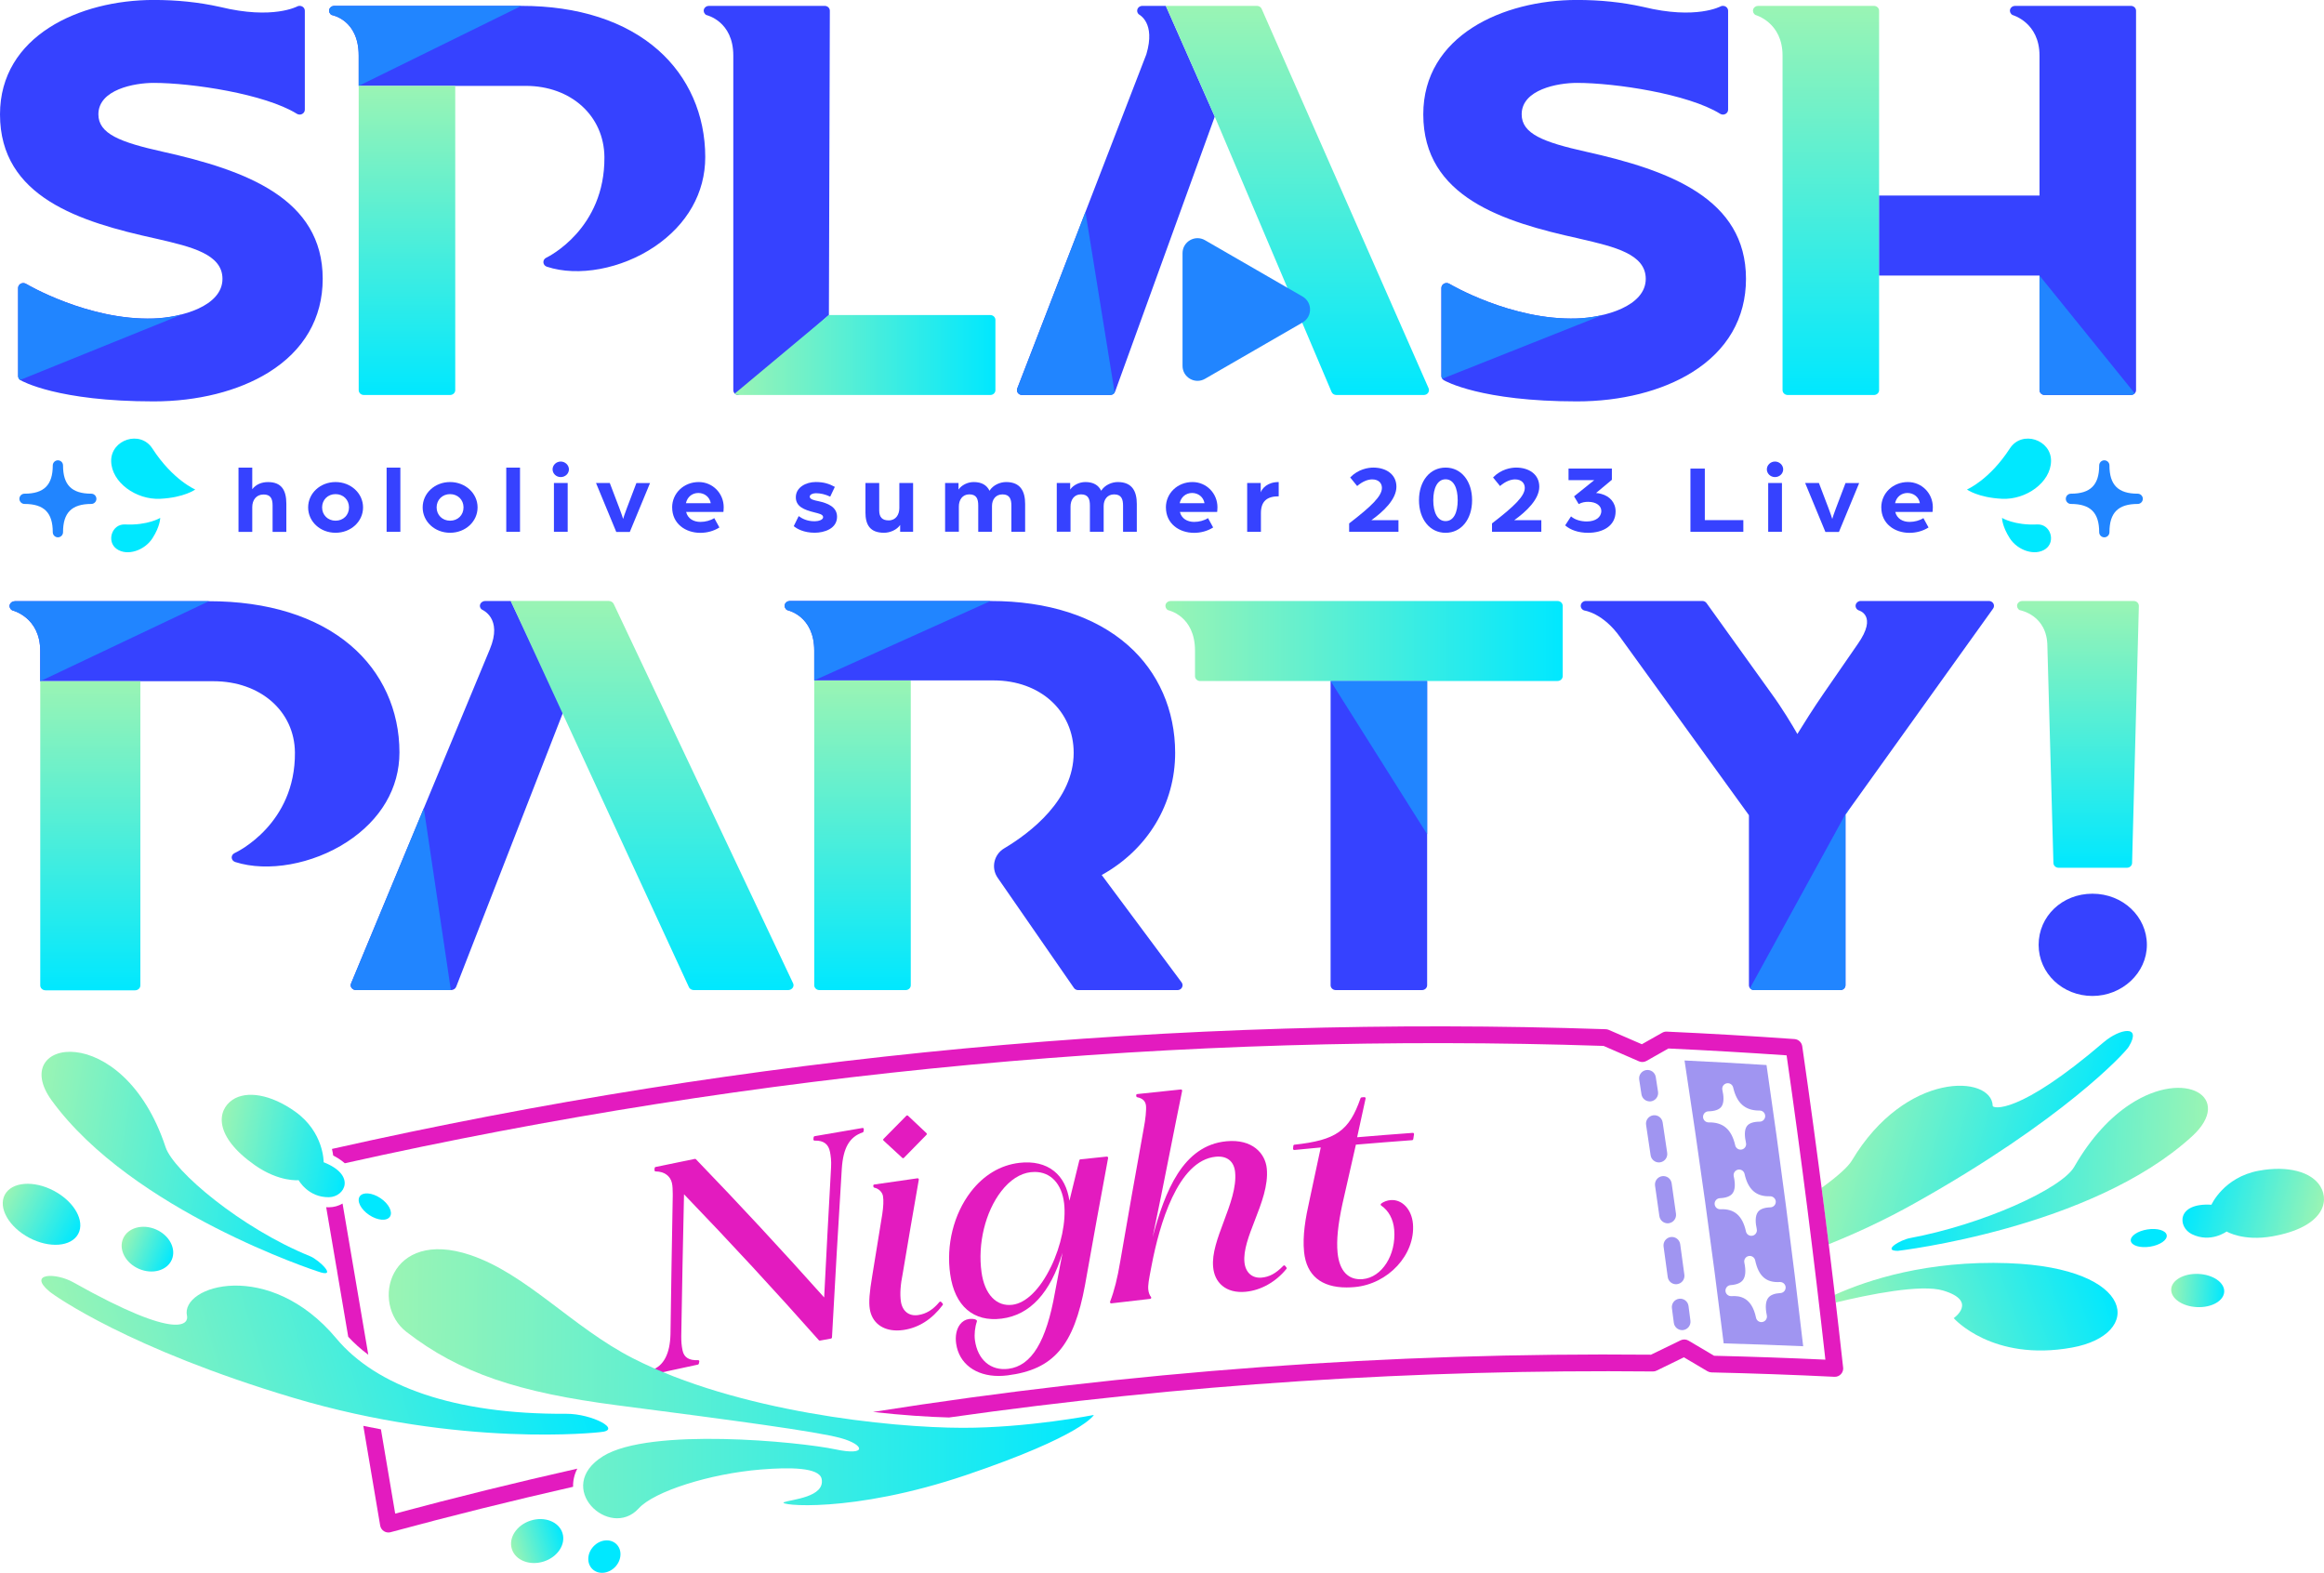 <?xml version="1.0" encoding="UTF-8"?><svg id="b" xmlns="http://www.w3.org/2000/svg" xmlns:xlink="http://www.w3.org/1999/xlink" viewBox="0 0 692.8 468.81"><defs><style>.aa{fill:url(#j);}.ab{fill:url(#p);}.ac{fill:url(#m);}.ad{fill:url(#r);}.ae{fill:url(#h);}.af{fill:url(#t);}.ag{fill:url(#l);}.ah{fill:#2185ff;}.ai{fill:#a095f1;}.aj{fill:url(#s);}.ak{fill:url(#q);}.al{fill:url(#f);}.am{clip-path:url(#i);}.am,.an,.ao{fill:none;}.ap{fill:url(#g);}.aq{fill:url(#e);}.ar{fill:url(#v);}.an{clip-path:url(#n);}.as{fill:url(#y);}.at{fill:url(#o);}.au{fill:url(#d);}.av{fill:url(#x);}.aw{fill:url(#u);}.ax{fill:url(#z);}.ay{fill:url(#w);}.az{fill:url(#k);}.ba{fill:#00e8ff;}.bb{fill:#3642ff;}.bc{fill:#e31bbf;}</style><linearGradient id="d" x1="541.37" y1="1.75" x2="541.37" y2="117.74" gradientUnits="userSpaceOnUse"><stop offset="0" stop-color="#9af4b4"/><stop offset="1" stop-color="#00e8ff"/></linearGradient><linearGradient id="e" x1="257.12" y1="202.82" x2="257.12" y2="295.14" xlink:href="#d"/><linearGradient id="f" x1="347.42" y1="191.07" x2="465.85" y2="191.07" xlink:href="#d"/><linearGradient id="g" x1="619.46" y1="179.14" x2="619.46" y2="258.66" xlink:href="#d"/><linearGradient id="h" x1="121.32" y1="25.6" x2="121.32" xlink:href="#d"/><clipPath id="i"><path class="ao" d="m295.22,93.89h-48.13l.28-90.69c0-.8-.69-1.45-1.53-1.45h-34.54c-.7,0-1.31.45-1.48,1.09-.17.64.13,1.32.74,1.64.08.04,8.03,1.79,8.03,12.1v99.72c0,.8.69,1.45,1.53,1.45h75.09c.85,0,1.53-.65,1.53-1.45v-20.94c0-.8-.69-1.45-1.53-1.45Z"/></clipPath><linearGradient id="j" x1="218.53" y1="105.81" x2="296.75" y2="105.81" xlink:href="#d"/><linearGradient id="k" x1="26.92" y1="203.06" x2="26.92" y2="295.2" xlink:href="#d"/><linearGradient id="l" x1="194.39" y1="179.14" x2="194.39" y2="295.14" xlink:href="#d"/><linearGradient id="m" x1="386.77" x2="386.77" xlink:href="#d"/><clipPath id="n"><path class="ao" d="m0,34.09C0,10.67,23.74,0,45.8,0,52.8,0,59.21.67,65.42,2.04c.06,0,.13.02.19.04,15.82,3.87,23.08-.19,23.17-.23.47-.17,1-.12,1.42.16.42.27.67.72.67,1.2v29.52c0,.53-.31,1.02-.8,1.28-.49.25-1.1.23-1.57-.06-9.55-5.93-31.31-9.21-42.7-9.21-5.7,0-16.47,1.96-16.47,9.37,0,5.81,6.47,8.31,19.21,11.15,24.75,5.52,47.66,13.93,47.66,37.89,0,11.71-5.59,21.37-16.17,27.92-8.97,5.55-21.12,8.61-34.22,8.61-28.58,0-39.24-6.05-39.68-6.31-.45-.27-.73-.73-.73-1.24v-26.28c0-.53.3-1.02.79-1.27.49-.26,1.08-.24,1.56.04.18.11,18.55,10.96,38,10.34,8.27-.27,20.57-3.64,20.57-11.81,0-7.38-9.33-9.55-19.21-11.85l-.75-.17C23.94,66.17,0,58.84,0,34.09ZM523.36,4.47c.08.04,8.03,2.22,8.03,12.09v99.72c0,.8.69,1.45,1.53,1.45h25.72c.85,0,1.53-.65,1.53-1.45v-34.15h47.82v34.15c0,.8.69,1.45,1.53,1.45h25.72c.85,0,1.53-.65,1.53-1.45V3.2c0-.8-.69-1.45-1.53-1.45h-34.54c-.7,0-1.31.45-1.48,1.09-.17.64.13,1.32.74,1.64.08.04,8.03,2.22,8.03,12.09v41.72h-47.82V3.2c0-.8-.69-1.45-1.53-1.45h-34.54c-.7,0-1.31.45-1.48,1.09-.17.64.13,1.32.74,1.64Zm-194.94,256.35c13.74-7.65,21.89-21.15,21.89-36.43,0-12.68-4.99-24.07-14.06-32.06-9.79-8.63-23.94-13.19-40.93-13.19h-59.89c-.7,0-1.31.45-1.48,1.09-.17.64.13,1.32.74,1.64.08.04,8.03,1.63,8.03,12.09v99.72c0,.8.69,1.45,1.53,1.45h25.72c.85,0,1.53-.65,1.53-1.45v-90.86h24.74c13.8,0,23.82,9.08,23.82,21.58,0,14-12.9,23.82-20.73,28.49-3.06,1.82-3.96,5.84-1.93,8.76l22.73,32.83c.28.41.76.66,1.28.66h29.57c.57,0,1.1-.3,1.36-.79.26-.48.22-1.06-.11-1.51l-23.82-32.01Zm264.47-81.68h-38.21c-.71,0-1.32.48-1.48,1.14-.16.66.2,1.35.84,1.64.04.02,5.86,1.42-.25,10.08l-10.13,14.67c-3.05,4.41-6.13,9.32-7.85,12.12-1.6-2.79-4.51-7.64-7.79-12.14l-19.29-26.88c-.28-.4-.76-.63-1.26-.63h-34.71c-.75,0-1.39.52-1.51,1.23-.12.71.33,1.39,1.05,1.61.05.02,5.62.71,10.8,8.12l38.27,52.9v50.68c0,.8.69,1.45,1.53,1.45h25.72c.85,0,1.53-.65,1.53-1.45v-50.86l44.01-61.41c.32-.45.35-1.02.09-1.5-.27-.48-.79-.77-1.35-.77Zm30.89,87.26c-9,0-16.04,6.69-16.04,15.24s7.2,15.24,16.04,15.24,16.23-6.84,16.23-15.24-7.13-15.24-16.23-15.24Zm-159.45-87.26h-115.37c-.7,0-1.31.45-1.48,1.09-.18.64.13,1.32.74,1.64.08.04,8.03,1.63,8.03,12.1v7.57c0,.8.69,1.45,1.53,1.45h38.88v90.69c0,.8.69,1.45,1.53,1.45h25.72c.85,0,1.53-.65,1.53-1.45v-90.69h38.88c.85,0,1.53-.65,1.53-1.45v-20.94c0-.8-.69-1.45-1.53-1.45Zm147.82,78.1c.02.79.7,1.42,1.53,1.42h20.39c.83,0,1.51-.63,1.53-1.42l2.02-76.61c.01-.39-.15-.77-.43-1.05-.29-.28-.68-.44-1.1-.44h-33.25c-.7,0-1.31.45-1.48,1.09-.17.64.13,1.32.74,1.64.08.04,8.25,1.39,8.25,10.86l1.8,64.51ZM210.57,4.47c.08.04,8.03,1.79,8.03,12.1v99.72c0,.8.69,1.45,1.53,1.45h75.09c.85,0,1.53-.65,1.53-1.45v-20.94c0-.8-.69-1.45-1.53-1.45h-48.13l.28-90.69c0-.8-.69-1.45-1.53-1.45h-34.54c-.7,0-1.31.45-1.48,1.09-.17.64.13,1.32.74,1.64Zm-111.67,0c.08.04,8.03,1.36,8.03,12.09v99.72c0,.8.69,1.45,1.53,1.45h25.72c.85,0,1.53-.65,1.53-1.45V25.6h21.02c13.49,0,23.35,8.93,23.45,21.24.17,21.32-16.63,29.65-17.35,29.99-.55.26-.88.81-.84,1.39.04.58.44,1.09,1.02,1.28,9.33,3.09,22.23.69,32.11-5.97,9.75-6.58,15.12-16.06,15.12-26.7,0-12.6-4.99-23.93-14.04-31.91-9.77-8.62-23.87-13.17-40.77-13.17h-55.8c-.7,0-1.31.45-1.48,1.09-.17.64.13,1.32.74,1.64Zm20.18,219.82c0-12.6-5.17-23.93-14.55-31.91-10.13-8.62-24.74-13.17-42.25-13.17H4.44c-.72,0-1.36.45-1.54,1.09-.18.64.14,1.32.77,1.64.08.04,8.32,1.99,8.32,12.09v99.72c0,.8.71,1.45,1.59,1.45h26.66c.88,0,1.59-.65,1.59-1.45v-90.69h21.78c13.98,0,24.2,8.93,24.31,21.24.18,21.32-17.24,29.65-17.98,29.99-.57.26-.91.81-.87,1.39.04.58.46,1.09,1.06,1.28,9.67,3.09,23.04.69,33.28-5.97,10.11-6.58,15.67-16.06,15.67-26.7Zm63.86-44.25c-.26-.54-.85-.89-1.52-.89h-36.73c-.66,0-1.26.36-1.51.9-.26.54-.11,1.17.36,1.59.17.15,6.44,2.51,2.46,11.96l-41.36,99.59c-.19.45-.11.94.2,1.33.31.39.81.62,1.35.62h28.24c.7,0,1.33-.39,1.56-.98,9.57-24.6,26.46-67.98,31.74-81.48,15.6,33.8,37.41,81.07,37.63,81.55.25.55.85.91,1.53.91h28.04c.55,0,1.06-.24,1.37-.65.31-.41.36-.92.15-1.37l-53.48-113.09Zm121.76-62.3h26.27c.65,0,1.24-.39,1.45-.98,9.02-24.93,25.03-69.13,29.72-82,3.69,8.66,13.42,31.6,21.66,51.03l-24.57-14.19c-2.98-1.72-6.7.43-6.7,3.87v33.58c0,3.44,3.72,5.59,6.7,3.87l28.98-16.73c4.97,11.71,8.64,20.37,8.75,20.64.23.55.8.91,1.42.91h26.09c.51,0,.99-.24,1.27-.65.28-.41.34-.92.14-1.37L376.11,2.64c-.24-.54-.79-.89-1.41-.89h-34.17c-.62,0-1.17.36-1.41.9-.24.54-.1,1.17.33,1.59.16.15,5.14,2.46,2.29,11.96l-38.48,99.59c-.17.45-.1.94.18,1.33.29.39.76.62,1.26.62Zm215.8-34.61c0-23.96-22.9-32.37-47.66-37.89-12.74-2.84-19.21-5.34-19.21-11.15,0-7.41,10.77-9.37,16.47-9.37,11.39,0,33.15,3.28,42.7,9.21.47.29,1.07.32,1.57.06.49-.25.8-.75.8-1.28V3.2c0-.48-.25-.93-.67-1.2-.42-.27-.95-.33-1.42-.16-.1.04-7.35,4.1-23.17.23-.06-.02-.13-.03-.19-.04C483.51.67,477.09,0,470.1,0,448.04,0,424.3,10.67,424.3,34.09c0,24.75,23.94,32.08,46.36,37.01l.75.17c9.88,2.3,19.21,4.47,19.21,11.85,0,8.17-12.3,11.54-20.57,11.81-19.45.63-37.82-10.23-38-10.34-.47-.28-1.07-.3-1.56-.04-.49.26-.79.74-.79,1.27v26.28c0,.5.28.97.73,1.24.44.26,11.1,6.31,39.68,6.31,13.1,0,25.25-3.06,34.22-8.61,10.58-6.55,16.17-16.2,16.17-27.92Z"/></clipPath><linearGradient id="o" x1="845.98" y1="139.25" x2="753.67" y2="139.25" gradientTransform="translate(-181.31 172.42) rotate(2.67)" gradientUnits="userSpaceOnUse"><stop offset="0" stop-color="#9af4b4"/><stop offset="1" stop-color="#00e8ff"/></linearGradient><linearGradient id="p" x1="135.55" y1="-452.05" x2="95.87" y2="-452.05" gradientTransform="translate(448.48 768.93) rotate(14.27)" xlink:href="#o"/><linearGradient id="q" x1="-6245.05" y1="167.93" x2="-6260.87" y2="167.93" gradientTransform="translate(814.61 -5868.29) rotate(-90) scale(1 -.95)" xlink:href="#o"/><linearGradient id="r" x1="624.17" y1="349.12" x2="550.74" y2="327.67" gradientUnits="userSpaceOnUse"><stop offset="0" stop-color="#00e8ff"/><stop offset="1" stop-color="#9af4b4"/></linearGradient><linearGradient id="s" x1="553.16" y1="404.54" x2="626.8" y2="377.74" gradientTransform="matrix(1,0,0,1,0,0)" xlink:href="#o"/><linearGradient id="t" x1="-652.04" y1="460.77" x2="-745.26" y2="460.77" gradientTransform="translate(-564.41 -216.34) rotate(-171.2) scale(1 -1)" xlink:href="#o"/><linearGradient id="u" x1="-1620.87" y1="78.14" x2="-1770.77" y2="78.14" gradientTransform="translate(-1552.83 804.54) rotate(163.7) scale(1 -1)" xlink:href="#o"/><linearGradient id="v" x1="-487.52" y1="628.94" x2="-527.2" y2="628.94" gradientTransform="translate(-298.77 -369.98) rotate(-169.44) scale(1 -1)" xlink:href="#o"/><linearGradient id="w" x1="-935.25" y1="412.46" x2="-1145.87" y2="412.46" gradientTransform="translate(-814.7 -11.61) rotate(-179.32) scale(1 -1)" xlink:href="#o"/><linearGradient id="x" x1="-1849.29" y1="602.39" x2="-1865.11" y2="602.39" gradientTransform="translate(-1697.07 -279.22) rotate(-180) scale(1 -1.23)" xlink:href="#o"/><linearGradient id="y" x1="-101.8" y1="1385.32" x2="-117.62" y2="1385.32" gradientTransform="translate(1742.49 262.66) rotate(-90) scale(1 -1.23)" xlink:href="#o"/><linearGradient id="z" x1="59.42" y1="1195.92" x2="34.62" y2="1195.92" gradientTransform="translate(1169.01 408.99) rotate(-90) scale(1 -.97)" xlink:href="#o"/></defs><g id="c"><path class="ba" d="m586.37,145.91s6.67-2.8,12.78-12.23c3.61-5.57,12.37-2.62,12.28,3.75-.09,6.37-7.46,11.61-14.63,11.25-7.17-.36-10.43-2.76-10.43-2.76Z"/><path class="ba" d="m596.82,154.38s3.71,2.28,10.47,1.95c3.99-.2,5.63,5.12,2.49,7.32-3.14,2.19-8.3.44-10.64-3.19-2.34-3.63-2.32-6.07-2.32-6.07Z"/><path class="ah" d="m27.21,147.16c-5.82,0-8.42-2.6-8.42-8.42,0-.85-.69-1.53-1.53-1.53s-1.53.69-1.53,1.53c0,5.82-2.6,8.42-8.42,8.42-.85,0-1.53.69-1.53,1.53s.69,1.53,1.53,1.53c5.82,0,8.42,2.6,8.42,8.42,0,.85.69,1.53,1.53,1.53s1.53-.69,1.53-1.53c0-5.82,2.6-8.42,8.42-8.42.85,0,1.53-.69,1.53-1.53s-.69-1.53-1.53-1.53Z"/><path class="ah" d="m637.26,147.16c-5.82,0-8.42-2.6-8.42-8.42,0-.85-.69-1.53-1.53-1.53s-1.53.69-1.53,1.53c0,5.82-2.6,8.42-8.42,8.42-.85,0-1.53.69-1.53,1.53s.69,1.53,1.53,1.53c5.82,0,8.42,2.6,8.42,8.42,0,.85.69,1.53,1.53,1.53s1.53-.69,1.53-1.53c0-5.82,2.6-8.42,8.42-8.42.85,0,1.53-.69,1.53-1.53s-.69-1.53-1.53-1.53Z"/><path class="ba" d="m58.2,145.91s-6.67-2.8-12.78-12.23c-3.61-5.57-12.37-2.62-12.28,3.75.09,6.37,7.46,11.61,14.63,11.25,7.17-.36,10.43-2.76,10.43-2.76Z"/><path class="ba" d="m47.76,154.38s-3.71,2.28-10.47,1.95c-3.99-.2-5.63,5.12-2.49,7.32s8.3.44,10.64-3.19c2.34-3.63,2.32-6.07,2.32-6.07Z"/><path class="bb" d="m71.1,139.39h4.1v6.43c1.19-1.51,2.88-2.12,4.71-2.12,3.98,0,5.45,2.39,5.45,6.46v8.38h-4.1v-7.88c0-2.12-.67-3.26-2.69-3.26-2.17,0-3.37,1.66-3.37,3.75v7.39h-4.1v-19.14Z"/><path class="bb" d="m91.86,151.25c0-4.22,3.61-7.56,8.17-7.56s8.2,3.35,8.2,7.56-3.61,7.56-8.2,7.56-8.17-3.35-8.17-7.56Zm12.18,0c0-2.27-1.71-3.96-4.01-3.96s-4.01,1.69-4.01,3.96,1.71,3.96,4.01,3.96,4.01-1.66,4.01-3.96Z"/><path class="bb" d="m115.25,139.39h4.1v19.14h-4.1v-19.14Z"/><path class="bb" d="m126,151.25c0-4.22,3.61-7.56,8.17-7.56s8.2,3.35,8.2,7.56-3.61,7.56-8.2,7.56-8.17-3.35-8.17-7.56Zm12.18,0c0-2.27-1.71-3.96-4.01-3.96s-4.01,1.69-4.01,3.96,1.71,3.96,4.01,3.96,4.01-1.66,4.01-3.96Z"/><path class="bb" d="m150.92,139.39h4.1v19.14h-4.1v-19.14Z"/><path class="bb" d="m164.73,139.91c0-1.28,1.1-2.33,2.42-2.33s2.45,1.05,2.45,2.33-1.1,2.3-2.45,2.3-2.42-1.05-2.42-2.3Zm.4,4.07h4.1v14.54h-4.1v-14.54Z"/><path class="bb" d="m177.68,143.98h4.1l2.85,7.48c.58,1.51,1.07,3.02,1.13,3.23.03-.2.55-1.77,1.1-3.2l2.85-7.5h4.07l-6.03,14.57h-4.04l-6.03-14.57Z"/><path class="bb" d="m200.37,151.25c0-4.19,3.43-7.56,7.93-7.56,4.16,0,7.44,3.37,7.44,7.51,0,.7-.09,1.4-.09,1.4h-11.11c.49,2.01,2.24,2.97,4.26,2.97,1.47,0,3-.41,4.13-1.13l1.53,2.79c-1.71,1.08-3.7,1.6-5.69,1.6-4.47,0-8.39-2.76-8.39-7.56Zm11.51-1.25c-.31-1.83-1.84-3.05-3.7-3.05s-3.31,1.22-3.7,3.05h7.41Z"/><path class="bb" d="m236.62,156.84l1.47-3c1.04.76,2.48,1.54,4.78,1.54.95,0,2.51-.35,2.51-1.22s-1.32-1.08-2.63-1.43c-3.03-.76-5.51-1.72-5.51-4.51,0-2.97,3.06-4.54,5.94-4.54,2.51,0,4.1.58,5.69,1.45l-1.38,2.91c-1.5-.7-2.91-1.02-4.26-1.02-.95,0-1.84.41-1.84,1.02,0,.81,1.29,1.08,2.69,1.37,2.6.58,5.45,1.66,5.45,4.62,0,3.58-3.83,4.77-6.67,4.77-3.28,0-5.39-1.22-6.25-1.98Z"/><path class="bb" d="m258,152.68v-8.7h4.1v8.17c0,2.04.92,2.97,2.82,2.97,2.14,0,3.18-1.72,3.18-3.69v-7.45h4.1v14.54h-3.86v-2.04c-.92,1.42-3,2.33-4.78,2.33-4.22,0-5.57-2.36-5.57-6.14Z"/><path class="bb" d="m281.73,143.98h4.01v1.95c.89-1.31,2.69-2.24,4.53-2.24,2.42,0,3.92.96,4.71,2.59,1.1-1.75,3.21-2.59,4.96-2.59,4.32,0,5.66,2.82,5.66,6.54v8.29h-4.1v-7.8c0-1.92-.49-3.35-2.66-3.35-2.02,0-3.12,1.54-3.12,3.46v7.68h-4.1v-7.8c0-1.92-.46-3.35-2.66-3.35-2.08,0-3.12,1.69-3.12,3.61v7.53h-4.1v-14.54Z"/><path class="bb" d="m315.02,143.98h4.01v1.95c.89-1.31,2.69-2.24,4.53-2.24,2.42,0,3.92.96,4.71,2.59,1.1-1.75,3.21-2.59,4.96-2.59,4.32,0,5.66,2.82,5.66,6.54v8.29h-4.1v-7.8c0-1.92-.49-3.35-2.66-3.35-2.02,0-3.12,1.54-3.12,3.46v7.68h-4.1v-7.8c0-1.92-.46-3.35-2.66-3.35-2.08,0-3.12,1.69-3.12,3.61v7.53h-4.1v-14.54Z"/><path class="bb" d="m347.56,151.25c0-4.19,3.43-7.56,7.93-7.56,4.16,0,7.44,3.37,7.44,7.51,0,.7-.09,1.4-.09,1.4h-11.11c.49,2.01,2.24,2.97,4.26,2.97,1.47,0,3-.41,4.13-1.13l1.53,2.79c-1.71,1.08-3.7,1.6-5.69,1.6-4.47,0-8.39-2.76-8.39-7.56Zm11.51-1.25c-.31-1.83-1.84-3.05-3.7-3.05s-3.31,1.22-3.7,3.05h7.41Z"/><path class="bb" d="m371.79,143.98h4.04v2.79c.43-1.19,1.99-3.08,5.36-3.08v4.25c-3.55,0-5.3,1.54-5.3,5v5.59h-4.1v-14.54Z"/><path class="bb" d="m402.19,156.02c6.7-5.15,9.77-8.15,9.77-10.59,0-1.37-.95-2.53-2.91-2.53-1.25,0-2.85.58-4.47,1.98l-2.08-2.56c2.42-2.5,5.39-2.94,6.89-2.94,3.77,0,6.89,1.98,6.89,5.7s-3.8,7.36-7.47,9.98h8.08v3.46h-14.7v-2.5Z"/><path class="bb" d="m423.01,149.1c0-5.7,3.25-9.72,7.93-9.72s7.9,4.01,7.9,9.72-3.24,9.72-7.9,9.72-7.93-4.01-7.93-9.72Zm11.54,0c0-3.67-1.22-6.23-3.61-6.23s-3.67,2.56-3.67,6.23,1.25,6.23,3.67,6.23,3.61-2.56,3.61-6.23Z"/><path class="bb" d="m444.78,156.02c6.7-5.15,9.77-8.15,9.77-10.59,0-1.37-.95-2.53-2.91-2.53-1.25,0-2.85.58-4.47,1.98l-2.08-2.56c2.42-2.5,5.39-2.94,6.89-2.94,3.77,0,6.89,1.98,6.89,5.7s-3.8,7.36-7.47,9.98h8.08v3.46h-14.7v-2.5Z"/><path class="bb" d="m466.58,156.61l1.75-2.68c1.29,1.11,3.09,1.51,4.71,1.51,2.57,0,4.32-1.22,4.32-3.14,0-1.48-1.44-2.71-3.92-2.71-1.01,0-1.84.15-2.82.67l-1.38-2.3,6-4.83h-7.65v-3.46h12.92v3.35l-4.71,3.93c.55.03,1.07.15,1.59.29,2.45.67,4.23,2.53,4.23,5.21,0,4.28-3.74,6.37-8.2,6.37-2.88,0-5.27-.84-6.83-2.21Z"/><path class="bb" d="m503.93,139.68h4.29v15.36h11.48v3.49h-15.77v-18.85Z"/><path class="bb" d="m526.71,139.91c0-1.28,1.1-2.33,2.42-2.33s2.45,1.05,2.45,2.33-1.1,2.3-2.45,2.3-2.42-1.05-2.42-2.3Zm.4,4.07h4.1v14.54h-4.1v-14.54Z"/><path class="bb" d="m538.13,143.98h4.1l2.85,7.48c.58,1.51,1.07,3.02,1.13,3.23.03-.2.55-1.77,1.1-3.2l2.85-7.5h4.07l-6.03,14.57h-4.04l-6.03-14.57Z"/><path class="bb" d="m560.82,151.25c0-4.19,3.43-7.56,7.93-7.56,4.16,0,7.44,3.37,7.44,7.51,0,.7-.09,1.4-.09,1.4h-11.11c.49,2.01,2.24,2.97,4.26,2.97,1.47,0,3-.41,4.13-1.13l1.53,2.79c-1.71,1.08-3.7,1.6-5.69,1.6-4.47,0-8.39-2.76-8.39-7.56Zm11.51-1.25c-.31-1.83-1.84-3.05-3.7-3.05s-3.31,1.22-3.7,3.05h7.41Z"/><path class="bb" d="m46.36,71.1l.75.17c9.88,2.3,19.21,4.47,19.21,11.85,0,8.17-12.3,11.54-20.57,11.81-19.45.63-37.82-10.23-38-10.34-.47-.28-1.07-.3-1.56-.04-.49.26-.79.74-.79,1.27v26.28c0,.5.28.97.73,1.24.44.26,11.1,6.31,39.68,6.31,13.1,0,25.25-3.06,34.22-8.61,10.58-6.55,16.17-16.2,16.17-27.92,0-23.96-22.9-32.37-47.66-37.89-12.74-2.84-19.21-5.34-19.21-11.15,0-7.41,10.77-9.37,16.47-9.37,11.39,0,33.15,3.28,42.7,9.21.47.29,1.07.32,1.57.06.49-.25.8-.75.8-1.28V3.2c0-.48-.25-.93-.67-1.2-.42-.27-.95-.33-1.42-.16-.1.04-7.35,4.1-23.17.23-.06-.02-.13-.03-.19-.04-6.2-1.37-12.62-2.04-19.62-2.04C23.74,0,0,10.67,0,34.09c0,24.75,23.94,32.08,46.36,37.01Z"/><path class="au" d="m560.17,58.29V3.2c0-.8-.69-1.45-1.53-1.45h-34.54c-.7,0-1.31.45-1.48,1.09-.17.64.13,1.32.74,1.64.08.04,8.03,2.22,8.03,12.09v99.72c0,.8.69,1.45,1.53,1.45h25.72c.85,0,1.53-.65,1.53-1.45v-58Z"/><path class="aq" d="m242.73,202.82v90.86c0,.8.69,1.45,1.53,1.45h25.72c.85,0,1.53-.65,1.53-1.45v-90.86h-28.78Z"/><path class="bb" d="m271.51,202.82h24.74c13.8,0,23.82,9.08,23.82,21.58,0,14-12.9,23.82-20.73,28.49-3.06,1.82-3.96,5.84-1.93,8.76l22.73,32.83c.28.41.76.66,1.28.66h29.58c.57,0,1.1-.3,1.36-.79.26-.48.22-1.06-.11-1.51l-23.82-32.01c13.74-7.65,21.89-21.15,21.89-36.43,0-12.68-4.99-24.07-14.06-32.06-9.79-8.63-23.94-13.19-40.93-13.19h-59.89c-.7,0-1.31.45-1.48,1.09-.17.64.13,1.32.75,1.64.08.04,8.03,1.63,8.03,12.09v8.85h28.78Z"/><path class="bb" d="m592.89,179.14h-38.21c-.71,0-1.32.48-1.48,1.14-.16.66.2,1.35.84,1.64.04.02,5.86,1.42-.25,10.08l-10.13,14.67c-3.05,4.41-6.13,9.32-7.85,12.12-1.6-2.79-4.51-7.64-7.79-12.14l-19.29-26.88c-.29-.4-.76-.63-1.26-.63h-34.71c-.75,0-1.39.52-1.51,1.23-.12.71.33,1.39,1.05,1.61.05.02,5.62.71,10.8,8.12l38.27,52.9v50.68c0,.8.69,1.45,1.53,1.45h25.72c.85,0,1.53-.65,1.53-1.45v-50.86l44.01-61.41c.32-.45.35-1.02.09-1.5-.27-.48-.79-.77-1.35-.77Z"/><path class="bb" d="m623.77,266.4c-9,0-16.04,6.69-16.04,15.24s7.2,15.24,16.04,15.24,16.23-6.84,16.23-15.24-7.13-15.24-16.23-15.24Z"/><path class="bb" d="m396.66,202.99v90.69c0,.8.69,1.45,1.53,1.45h25.72c.85,0,1.53-.65,1.53-1.45v-90.69h-28.78Z"/><path class="al" d="m425.44,202.99h38.88c.85,0,1.53-.65,1.53-1.45v-20.94c0-.8-.69-1.45-1.53-1.45h-115.37c-.7,0-1.31.45-1.48,1.09s.13,1.32.74,1.64c.08.04,8.03,1.63,8.03,12.1v7.57c0,.8.69,1.45,1.53,1.45h67.66Z"/><path class="ap" d="m610.34,192.73l1.8,64.51c.02.79.7,1.42,1.53,1.42h20.39c.83,0,1.51-.63,1.53-1.42l2.02-76.61c.01-.39-.15-.77-.43-1.05s-.68-.44-1.1-.44h-33.25c-.7,0-1.31.45-1.48,1.09-.17.64.13,1.32.74,1.64.08.04,8.25,1.39,8.25,10.86Z"/><path class="bb" d="m247.1,93.89l.28-90.69c0-.8-.69-1.45-1.53-1.45h-34.54c-.7,0-1.31.45-1.48,1.09s.13,1.32.74,1.64c.08.04,8.03,1.79,8.03,12.1v99.72c0,.8.69,1.45,1.53,1.45l26.97-23.85Z"/><path class="bb" d="m135.71,25.6h21.02c13.49,0,23.35,8.93,23.45,21.24.17,21.32-16.63,29.65-17.35,29.99-.55.26-.88.81-.84,1.39.04.58.44,1.09,1.02,1.28,9.33,3.09,22.23.69,32.11-5.97,9.75-6.58,15.12-16.06,15.12-26.7,0-12.6-4.99-23.93-14.04-31.91-9.77-8.62-23.87-13.17-40.77-13.17h-55.8c-.7,0-1.31.45-1.48,1.09-.17.64.13,1.32.75,1.64.08.04,8.03,1.36,8.03,12.09v9.03h28.78Z"/><path class="ae" d="m135.71,25.6v90.69c0,.8-.69,1.45-1.53,1.45h-25.72c-.85,0-1.53-.65-1.53-1.45V25.6h28.78Z"/><g class="am"><path class="aa" d="m218.53,117.74h76.69c.85,0,1.53-.65,1.53-1.45v-20.94c0-.8-.69-1.45-1.53-1.45h-48.13l-28.57,23.85Z"/></g><path class="bb" d="m560.17,82.14h47.82v34.15c0,.8.69,1.45,1.53,1.45h25.72c.85,0,1.53-.65,1.53-1.45V3.2c0-.8-.69-1.45-1.53-1.45h-34.54c-.7,0-1.31.45-1.48,1.09-.17.64.13,1.32.74,1.64.08.04,8.03,2.22,8.03,12.09v41.72h-47.82v23.85Z"/><path class="bb" d="m41.83,203.06h21.78c13.98,0,24.2,8.93,24.31,21.24.18,21.32-17.24,29.65-17.98,29.99-.57.26-.91.81-.87,1.39.04.58.46,1.09,1.06,1.28,9.67,3.09,23.04.69,33.28-5.97,10.11-6.58,15.67-16.06,15.67-26.7,0-12.6-5.17-23.93-14.55-31.91-10.13-8.62-24.74-13.17-42.25-13.17H4.44c-.72,0-1.36.45-1.54,1.09-.18.64.14,1.32.77,1.64.08.04,8.32,1.99,8.32,12.09v9.03h29.83Z"/><path class="az" d="m12,203.06v90.69c0,.8.71,1.45,1.59,1.45h26.66c.88,0,1.59-.65,1.59-1.45v-90.69H12Z"/><path class="bb" d="m152.23,179.14h-7.54c-.66,0-1.26.36-1.51.9-.26.54-.11,1.17.36,1.59.17.15,6.44,2.51,2.46,11.96l-41.36,99.59c-.19.45-.11.94.2,1.33.31.39.81.62,1.35.62h28.24c.7,0,1.33-.39,1.56-.98,9.7-24.93,26.91-69.13,31.94-82l-15.68-33.02Z"/><path class="ag" d="m205.34,294.22c.25.55.85.91,1.53.91h28.04c.55,0,1.06-.24,1.37-.65.31-.41.36-.92.15-1.37l-53.48-113.09c-.26-.54-.85-.89-1.52-.89h-29.19s52.77,114.34,53.11,115.08Z"/><path class="bb" d="m347.54,1.75h-7.02c-.62,0-1.17.36-1.41.9-.24.54-.1,1.17.33,1.59.15.15,5.14,2.46,2.29,11.96l-38.48,99.59c-.17.45-.1.94.18,1.33.29.39.75.62,1.26.62h26.27c.65,0,1.24-.39,1.45-.98,9.02-24.93,25.03-69.13,29.72-82l-14.59-33.02Z"/><path class="ac" d="m362.13,34.76c6.84,16.08,34.51,81.32,34.82,82.07.23.55.8.91,1.42.91h26.09c.51,0,.99-.24,1.27-.65.28-.41.34-.92.14-1.37L376.11,2.64c-.24-.54-.79-.89-1.41-.89h-27.16"/><path class="ah" d="m388.3,96.13l-29.08,16.79c-2.98,1.72-6.7-.43-6.7-3.87v-33.58c0-3.44,3.72-5.59,6.7-3.87l29.08,16.79c2.98,1.72,2.98,6.02,0,7.73Z"/><path class="bb" d="m470.65,71.1l.75.17c9.88,2.3,19.21,4.47,19.21,11.85,0,8.17-12.3,11.54-20.57,11.81-19.45.63-37.82-10.23-38-10.34-.47-.28-1.07-.3-1.56-.04-.49.26-.79.74-.79,1.27v26.28c0,.5.28.97.73,1.24.44.26,11.1,6.31,39.68,6.31,13.1,0,25.25-3.06,34.22-8.61,10.58-6.55,16.17-16.2,16.17-27.92,0-23.96-22.9-32.37-47.66-37.89-12.74-2.84-19.21-5.34-19.21-11.15,0-7.41,10.77-9.37,16.47-9.37,11.39,0,33.15,3.28,42.7,9.21.47.29,1.07.32,1.57.06.49-.25.8-.75.8-1.28V3.2c0-.48-.25-.93-.67-1.2-.42-.27-.95-.33-1.42-.16-.1.04-7.35,4.1-23.17.23-.06-.02-.13-.03-.19-.04-6.2-1.37-12.62-2.04-19.62-2.04-22.06,0-45.8,10.67-45.8,34.09,0,24.75,23.94,32.08,46.36,37.01Z"/><g class="an"><polygon class="ah" points="103.53 295.14 134.41 295.14 125.96 238.33 103.53 295.14"/><polygon class="ah" points="301.52 117.74 332.4 117.74 323.43 62.25 301.52 117.74"/><polygon class="ah" points="231.06 179.14 242.73 202.82 295.33 179.14 231.06 179.14"/><polygon class="ah" points=".34 179.21 12 203.06 62.28 179.21 .34 179.21"/><polygon class="ah" points="95.38 1.75 106.93 25.6 155.44 1.75 95.38 1.75"/><polygon class="ah" points="426.24 249.93 426.24 202.99 396.66 202.99 426.24 249.93"/><polygon class="ah" points="550.95 295.14 521.37 295.14 550.95 241.22 550.95 295.14"/><polygon class="ah" points="607.99 117.74 636.77 117.74 607.99 82.14 607.99 117.74"/><polygon class="ah" points="60.97 91.03 5.28 113.55 5.14 80.97 60.97 91.03"/><polygon class="ah" points="477.8 93.89 428.31 113.55 428.17 80.97 477.8 93.89"/></g><path class="at" d="m565.75,372.86s57.59-6.6,87.7-34.12c12.6-11.52-1.95-20.43-18.52-9.53-5.62,3.7-11.47,9.67-16.58,18.59-3.75,6.55-27.23,17.2-49.04,21.27-2.83.53-8.33,3.79-3.55,3.79Z"/><path class="ab" d="m659.24,359.12s3.62-8.17,14.03-10.13c8.77-1.65,15.84.34,18.45,4.66,2.89,4.78.56,12.22-14.25,14.87-8.74,1.57-13.7-1.43-13.7-1.43,0,0-4.74,3.52-10.33.81-4.28-2.07-4.72-9.42,5.8-8.79Z"/><ellipse class="ba" cx="640.55" cy="369.07" rx="5.42" ry="2.6" transform="translate(-49.7 104.36) rotate(-8.97)"/><ellipse class="ak" cx="655.13" cy="384.67" rx="4.95" ry="7.91" transform="translate(240.27 1021.11) rotate(-87.32)"/><path class="ad" d="m627.19,310.61c-25.7,22.03-33.13,19.74-33.15,19.06-.2-9.3-25.96-10.58-41.99,16.28-1.11,1.86-4.3,4.73-9.02,8.14.72,5.6,1.42,11.2,2.11,16.8,8.27-3.31,16.89-7.32,25.57-12.18,44.28-24.78,62.76-44.85,63.87-46.67,4.12-6.77-2.81-5.35-7.39-1.42Z"/><path class="aj" d="m598.75,376.53c-24.13-.86-41.94,5-51.78,9.43.09.77.17,1.53.26,2.3,9.95-2.41,25.45-5.54,32.03-3.57,10.5,3.14,3.16,8.23,3.16,8.23,0,0,11.43,13.08,35.25,8.77,21.46-3.88,19.19-23.79-18.93-25.15Z"/><path class="ai" d="m526.61,317.47c-8.15-.52-16.3-.97-24.44-1.36,4.3,28.11,8.2,56.22,11.67,84.33,7.89.22,15.79.5,23.7.85-3.22-27.94-6.86-55.88-10.93-83.82Zm-17.27,17.1c-.89,0-1.63-.72-1.65-1.62-.02-.91.7-1.67,1.62-1.68h0c1.87-.04,3.15-.49,3.81-1.33.95-1.22.7-3.41.33-5.03h0c-.21-.89.35-1.78,1.24-1.98.9-.21,1.77.35,1.98,1.24h0s0,0,0,0c1.09,4.69,3.56,6.87,7.78,6.87.03,0,.07,0,.1,0,0,0,0,0,.02,0,.91,0,1.64.73,1.65,1.64,0,.91-.72,1.66-1.63,1.67-1.86.02-3.13.44-3.78,1.27-.94,1.2-.69,3.4-.32,5.03,0,0,0,.01,0,.02.21.89-.35,1.77-1.23,1.98-.12.03-.25.04-.37.04-.75,0-1.43-.51-1.61-1.28h0s0-.01,0-.02c-1.1-4.74-3.58-6.9-7.9-6.82-.01,0-.02,0-.04,0Zm3.53,25.89s-.06,0-.08,0c-.88,0-1.61-.69-1.65-1.58-.04-.91.67-1.68,1.58-1.72h.01c1.82-.08,3.07-.56,3.73-1.41.78-1.01.91-2.74.38-5.12-.2-.89.37-1.77,1.25-1.97.89-.19,1.77.36,1.97,1.25,1.04,4.69,3.48,6.82,7.61,6.68.88-.01,1.67.69,1.7,1.6s-.69,1.67-1.6,1.7h0c-1.81.06-3.05.51-3.7,1.35-.96,1.24-.74,3.45-.37,5.1,0,.01,0,.02,0,.03.2.89-.36,1.77-1.25,1.97-.12.03-.24.04-.36.04-.76,0-1.44-.52-1.61-1.29,0,0,0-.02,0-.03-1.04-4.68-3.44-6.79-7.61-6.6Zm17.88,24.98h0c-1.76.1-2.98.58-3.63,1.43-.79,1.03-.93,2.79-.42,5.21,0,0,0,.01,0,.02h0c.19.89-.38,1.77-1.27,1.96-.12.02-.23.04-.34.04-.76,0-1.45-.53-1.61-1.31h0s0-.01,0-.02c-1.29-6.11-4.82-6.58-7.34-6.41h0c-.89.04-1.7-.62-1.76-1.53-.06-.91.62-1.7,1.53-1.76h0c1.77-.12,3-.63,3.66-1.5.79-1.05.94-2.8.43-5.21-.19-.89.38-1.77,1.27-1.95.89-.19,1.77.38,1.96,1.27h0c1,4.71,3.26,6.71,7.34,6.47.92-.04,1.69.65,1.74,1.55.05.91-.64,1.69-1.55,1.74Zm-38.95-57.13c-1.21,0-2.28-.88-2.47-2.12l-.67-4.37c-.21-1.36.72-2.64,2.09-2.85,1.36-.21,2.64.72,2.85,2.09l.67,4.38c.21,1.36-.73,2.64-2.09,2.85-.13.02-.26.03-.38.03Zm8.18,54.47c1.37-.18,2.33-1.44,2.14-2.81-.41-3.03-.82-6.06-1.24-9.09-.19-1.37-1.45-2.32-2.82-2.14-1.37.19-2.32,1.45-2.14,2.82.42,3.03.83,6.05,1.24,9.08.17,1.26,1.24,2.17,2.47,2.17.11,0,.22,0,.34-.02Zm-2.49-18.16c1.37-.19,2.32-1.46,2.13-2.82-.43-3.03-.86-6.05-1.29-9.08-.2-1.37-1.45-2.32-2.83-2.12-1.37.2-2.31,1.46-2.12,2.83.44,3.02.87,6.05,1.29,9.07.18,1.25,1.25,2.15,2.47,2.15.12,0,.23,0,.35-.02Zm-2.6-18.15c1.37-.2,2.31-1.47,2.11-2.84-.45-3.03-.9-6.05-1.35-9.07-.21-1.37-1.47-2.3-2.84-2.1-1.37.21-2.31,1.48-2.1,2.84.45,3.02.9,6.04,1.35,9.06.18,1.24,1.25,2.14,2.47,2.14.12,0,.24,0,.37-.03Zm6.88,50c1.37-.18,2.33-1.43,2.16-2.8l-.57-4.38c-.18-1.37-1.43-2.33-2.8-2.15-1.37.18-2.33,1.43-2.15,2.8l.57,4.37c.16,1.26,1.24,2.18,2.48,2.18.11,0,.22,0,.33-.02Z"/><path class="bc" d="m257.12,336.23c-4.72.79-9.52,1.61-14.28,2.45-.16.03-.27.15-.29.31l-.07.62c-.01.1.02.21.09.28.07.07.17.12.27.11.07.02.12,0,.17,0,2.55-.04,4,1.08,4.43,3.42.19,1.01.43,2.58.31,4.52-.72,12.87-1.41,25.92-2.06,38.81-12.39-13.88-25.24-27.74-38.23-41.2-.09-.09-.21-.12-.33-.1-3.9.79-7.8,1.59-11.7,2.41-.16.03-.27.16-.28.32l-.04.62c0,.1.03.19.09.27.07.07.16.11.26.11,2.57.03,4.39,1.34,4.86,3.5.2.91.21,2.05.23,3.16v.79c-.25,13.58-.48,27.4-.67,41.08-.15,5.85-2.04,9.44-5.6,10.69-.13.05-.23.17-.24.31l-.04.62c0,.11.04.22.12.29.07.06.15.09.24.09.02,0,.05,0,.07,0,4.48-.99,9.06-1.98,13.62-2.94.14-.03.25-.14.28-.28l.13-.63c.02-.11,0-.22-.08-.3-.07-.08-.16-.11-.29-.12-2.65.14-4.16-.8-4.6-2.84-.33-1.53-.4-2.73-.4-4.27.23-14.09.51-28.32.82-42.33,13.68,14.2,27.2,28.83,40.2,43.5.08.09.21.14.33.11l3.29-.6c.16-.03.28-.17.29-.33.91-16.8,1.9-33.73,2.93-50.34.42-6.22,2.29-9.45,6.25-10.8.13-.04.22-.16.24-.3l.07-.62c.01-.11-.03-.22-.11-.3s-.19-.11-.3-.09Z"/><path class="bc" d="m268.98,345.15c.07.06.16.09.24.09.09,0,.19-.04.25-.11,2.23-2.29,4.47-4.58,6.72-6.86.07-.07.1-.16.1-.26,0-.1-.04-.19-.11-.25-1.82-1.73-3.65-3.45-5.49-5.17-.14-.13-.36-.13-.5,0-2.28,2.29-4.55,4.59-6.81,6.9-.07.07-.1.16-.1.26,0,.1.04.19.12.25,1.86,1.71,3.72,3.42,5.57,5.13Z"/><path class="bc" d="m280.58,388.1c-.07-.08-.18-.1-.27-.12-.1,0-.2.05-.27.13-1.92,2.31-3.93,3.54-6.35,3.89-2.72.4-4.69-1.16-5.13-4.05-.32-2.16-.14-4.98.56-8.39,1.56-9.3,3.16-18.69,4.78-27.91.02-.11-.02-.23-.09-.31-.08-.08-.19-.13-.3-.11-4.3.6-8.59,1.21-12.88,1.85-.09.01-.18.07-.24.14-.06.08-.08.17-.06.27l.04.25c.02.15.14.26.28.29,1.3.26,2.39,1.33,2.58,2.55.2,1.25.12,3.09-.22,5.34-1.01,6.11-2,12.22-2.98,18.33-.86,5.07-1.07,7.85-.74,9.94.63,4.02,3.73,6.4,8.1,6.4.62,0,1.26-.05,1.92-.14,4.57-.67,8.51-3.17,11.71-7.44.1-.14.09-.33-.02-.45l-.41-.46Z"/><path class="bc" d="m329.94,344.76c-2.63.27-5.25.54-7.87.82-.15.02-.27.12-.31.27-.99,4.02-1.98,8.05-2.96,12.08-.57-3.89-2.1-6.86-4.57-8.84-2.63-2.11-6.23-2.96-10.39-2.46-5.63.67-10.63,3.67-14.46,8.66-5.09,6.65-7.38,15.84-6.11,24.6,1.35,9.44,6.93,14.24,15.33,13.17,8.45-1.07,14.54-7.67,18.14-19.62-.75,3.92-1.5,7.83-2.24,11.75-2.58,14.71-6.99,21.96-13.88,22.83-5.27.67-9.19-2.68-9.99-8.54-.23-1.72,0-3.86.59-5.58.05-.15,0-.31-.12-.4-.65-.49-1.85-.37-2.21-.32-1.08.14-2.01.7-2.71,1.62-1.05,1.38-1.47,3.46-1.15,5.7h0c.84,5.98,5.81,9.65,12.68,9.65.85,0,1.73-.06,2.64-.17,13.73-1.74,19.78-8.81,23.12-27.04,2.22-12.51,4.52-25.21,6.86-37.75.02-.11-.01-.22-.09-.31-.08-.08-.19-.13-.3-.11Zm-16.64,32.84c-3.23,6.69-7.42,10.82-11.48,11.33-4.78.61-8.32-3.12-9.22-9.7-1.18-8.52,1.13-18,5.88-24.14,2.59-3.35,5.62-5.31,8.77-5.68.41-.05.81-.07,1.21-.07,4.75,0,8.06,3.49,8.76,9.36.62,5.37-.87,12.61-3.91,18.9Z"/><path class="bc" d="m383.1,377.32c-.06-.08-.16-.13-.26-.13-.1-.01-.2.03-.27.11-2.25,2.31-4.14,3.33-6.52,3.54-2.8.23-4.77-1.55-5.07-4.57-.36-3.59,1.31-7.92,3.09-12.5,1.99-5.12,4.04-10.42,3.57-15.41-.43-4.58-4.32-8.89-12.01-8.17-13.04,1.22-18.35,14.95-22.02,28.57,1.68-7.95,3.42-16.73,5.11-25.24,1.24-6.24,2.47-12.46,3.68-18.34.02-.11,0-.23-.08-.31-.08-.08-.18-.13-.3-.12-4.34.44-8.67.89-13,1.37-.09.01-.18.06-.24.13-.06.08-.09.17-.07.27l.03.25c.02.15.13.28.29.3,1.56.31,2.43,1.13,2.59,2.46.15,1.22-.14,4.18-.68,6.9-2.39,13.17-4.74,26.48-6.99,39.57-.84,5.05-1.78,8.76-3.03,12.02-.04.12-.03.25.05.35.07.09.17.14.28.14.01,0,.03,0,.04,0,3.86-.46,7.72-.91,11.59-1.34.13-.01.24-.1.29-.22.05-.12.02-.26-.06-.36-.4-.46-.69-1.25-.79-2.1-.16-1.33.15-2.94.82-6.46l.21-1.08c2.22-11.54,7.66-31.06,19.09-32.15,3.33-.32,5.43,1.35,5.75,4.58.45,4.52-1.49,9.68-3.36,14.68-1.84,4.92-3.58,9.57-3.19,13.61.2,2.33,1.13,4.26,2.71,5.58,1.72,1.45,4.13,2.07,6.94,1.81,4.56-.42,9-2.9,12.19-6.81.11-.13.11-.32,0-.45l-.39-.48Z"/><path class="bc" d="m404.2,341.2c5.62-.48,11.26-.92,16.77-1.33.17-.01.3-.14.33-.3l.23-1.47c.02-.11-.02-.22-.09-.3-.07-.08-.17-.12-.29-.11-5.51.4-11.08.84-16.58,1.31.83-3.84,1.67-7.69,2.52-11.53.02-.11,0-.23-.08-.31-.08-.09-.19-.13-.3-.12l-.81.07c-.14.01-.26.11-.31.24-3.41,9.78-7.28,12.5-19.72,13.87-.17.02-.3.15-.32.32l-.08.86c-.01.11.03.21.1.29s.19.11.29.1c2.62-.26,5.25-.5,7.87-.75-1.14,5.27-2.26,10.55-3.38,15.82-1.13,5.06-2.11,10.43-1.59,15.39.73,6.91,5.09,10.52,12.67,10.52.76,0,1.55-.04,2.38-.11,10.01-.88,18.14-9.68,17.4-18.83-.36-4.32-3.21-7.36-6.63-7.1-1.06.08-2.18.5-2.86,1.06-.09.07-.13.18-.13.29,0,.11.06.21.16.28,2.22,1.51,3.6,4.06,3.87,7.18.64,7.5-3.66,14.25-9.39,14.75-4.29.37-6.95-2.42-7.49-7.86-.36-3.7.1-8.34,1.46-14.62,1.32-5.87,2.65-11.74,4-17.6Z"/><path class="af" d="m94.6,378.95s-55.13-17.92-79.16-50.88c-13.47-18.47,21.16-24.68,33.92,13.87,2.37,7.16,22.54,24.2,43.11,32.53,2.67,1.08,8.61,6.84,2.14,4.48Z"/><path class="aw" d="m178.79,426.91s-41.15,4.77-91.57-10.31c-48.61-14.54-70.86-30.27-72.5-31.64-6.53-5.49,1.84-5.69,7.11-2.73,32.24,18.12,34.38,12.05,33.92,10.02-2.08-9.06,24.48-17.26,44.53,6.74,11.81,14.14,35.01,22.65,68.51,22.44,7.77-.05,17.12,4.96,10,5.48Z"/><path class="ar" d="m96.48,346.45s.15-8.93-8.48-15.09c-7.27-5.18-14.52-6.34-18.7-3.51-4.63,3.13-5.64,10.85,6.69,19.48,7.27,5.09,13.03,4.46,13.03,4.46,0,0,2.82,5.18,9.04,5.08,4.75-.08,8.24-6.57-1.57-10.42Z"/><path class="ay" d="m326.09,421.77s-3.17,6.09-37.99,17.89c-34.34,11.64-56.86,9.03-54.35,8.11,2.23-.82,12.26-1.48,11.19-6.93-.68-3.46-9.56-3.5-18.13-2.8-15.19,1.24-31.79,6.51-36.41,11.59-8.65,9.52-25.59-6.3-10.59-15.58,13.96-8.63,58.45-4.31,69.28-2.01,9.5,2.02,8.68-1.4,1.55-3.37-7.13-1.97-32.37-5.34-66.8-9.8-29.05-3.77-46.75-9.51-62.68-21.85-10.88-8.43-5.13-30.99,18.97-22.94,16.79,5.61,30.52,21.58,48.48,30.77,31.17,15.95,76.66,20.73,98.33,20.76,19.41.03,39.15-3.83,39.15-3.83Z"/><ellipse class="ba" cx="111.74" cy="359.65" rx="3.02" ry="5.42" transform="translate(-249.29 252.44) rotate(-56.2)"/><ellipse class="av" cx="160.13" cy="459.36" rx="7.91" ry="6.4" transform="translate(-131.06 69.67) rotate(-17.55)"/><ellipse class="as" cx="43.94" cy="372.37" rx="6.4" ry="7.91" transform="translate(-314.96 263.85) rotate(-66.45)"/><ellipse class="ax" cx="12.38" cy="361.96" rx="7.91" ry="12.4" transform="translate(-312.94 202.79) rotate(-61.97)"/><ellipse class="ba" cx="180.19" cy="463.97" rx="5.16" ry="4.45" transform="translate(-280.71 276.05) rotate(-46.59)"/><path class="bc" d="m97.87,359.87c-.22,0-.42-.01-.63-.02,1.04,6.1,2.08,12.19,3.12,18.3.08.3.14.6.15.9,1.1,6.47,2.2,12.94,3.3,19.42,1.76,1.91,3.76,3.7,5.98,5.36-2.55-15.04-5.12-30.08-7.67-45.07-1.17.69-2.54,1.09-4.01,1.11h-.24Z"/><path class="bc" d="m172.11,437.78c-18.19,4.1-36.29,8.56-54.3,13.4-1.41-8.35-2.83-16.73-4.25-25.12-1.73-.32-3.48-.67-5.25-1.03,1.68,9.93,3.36,19.84,5.02,29.7.12.7.52,1.31,1.12,1.69.41.26.88.39,1.35.39.22,0,.44-.03.65-.09,18.04-4.88,36.17-9.39,54.39-13.53-.05-1.87.38-3.69,1.26-5.41Z"/><path class="bc" d="m549.45,407.65c-3.5-31.8-7.6-64.03-12.19-95.78-.17-1.16-1.12-2.05-2.3-2.14-12.64-.9-25.45-1.65-38.08-2.22-.47-.03-.93.09-1.34.32-2.03,1.14-4.07,2.29-6.09,3.44-3.28-1.44-6.57-2.87-9.87-4.28-.29-.12-.59-.19-.9-.2-127.8-4.3-255.53,7.71-379.72,35.69.17.73.29,1.4.37,1.97,1.07.54,2.33,1.3,3.46,2.3,122.77-27.42,248.98-39.18,375.25-34.98,3.52,1.52,7.04,3.04,10.55,4.59.72.32,1.56.27,2.24-.12,2.17-1.24,4.35-2.47,6.54-3.7,11.69.54,23.53,1.23,35.23,2.04,4.33,30.09,8.21,60.58,11.56,90.71-11.02-.51-22.16-.9-33.17-1.16-2.54-1.51-5.08-3.01-7.63-4.51-.72-.42-1.6-.46-2.35-.1-2.95,1.42-5.89,2.85-8.83,4.29-77.92-.74-155.49,4.98-231.92,17.07,8.71.98,16.53,1.49,22.66,1.65,69.26-9.83,139.39-14.43,209.81-13.72.4.01.78-.08,1.13-.26,2.7-1.33,5.41-2.65,8.12-3.96,2.35,1.38,4.69,2.76,7.02,4.15.37.22.79.34,1.22.35,12.16.28,24.49.71,36.63,1.31.74.04,1.44-.25,1.94-.78.5-.53.75-1.26.67-1.99Z"/></g></svg>